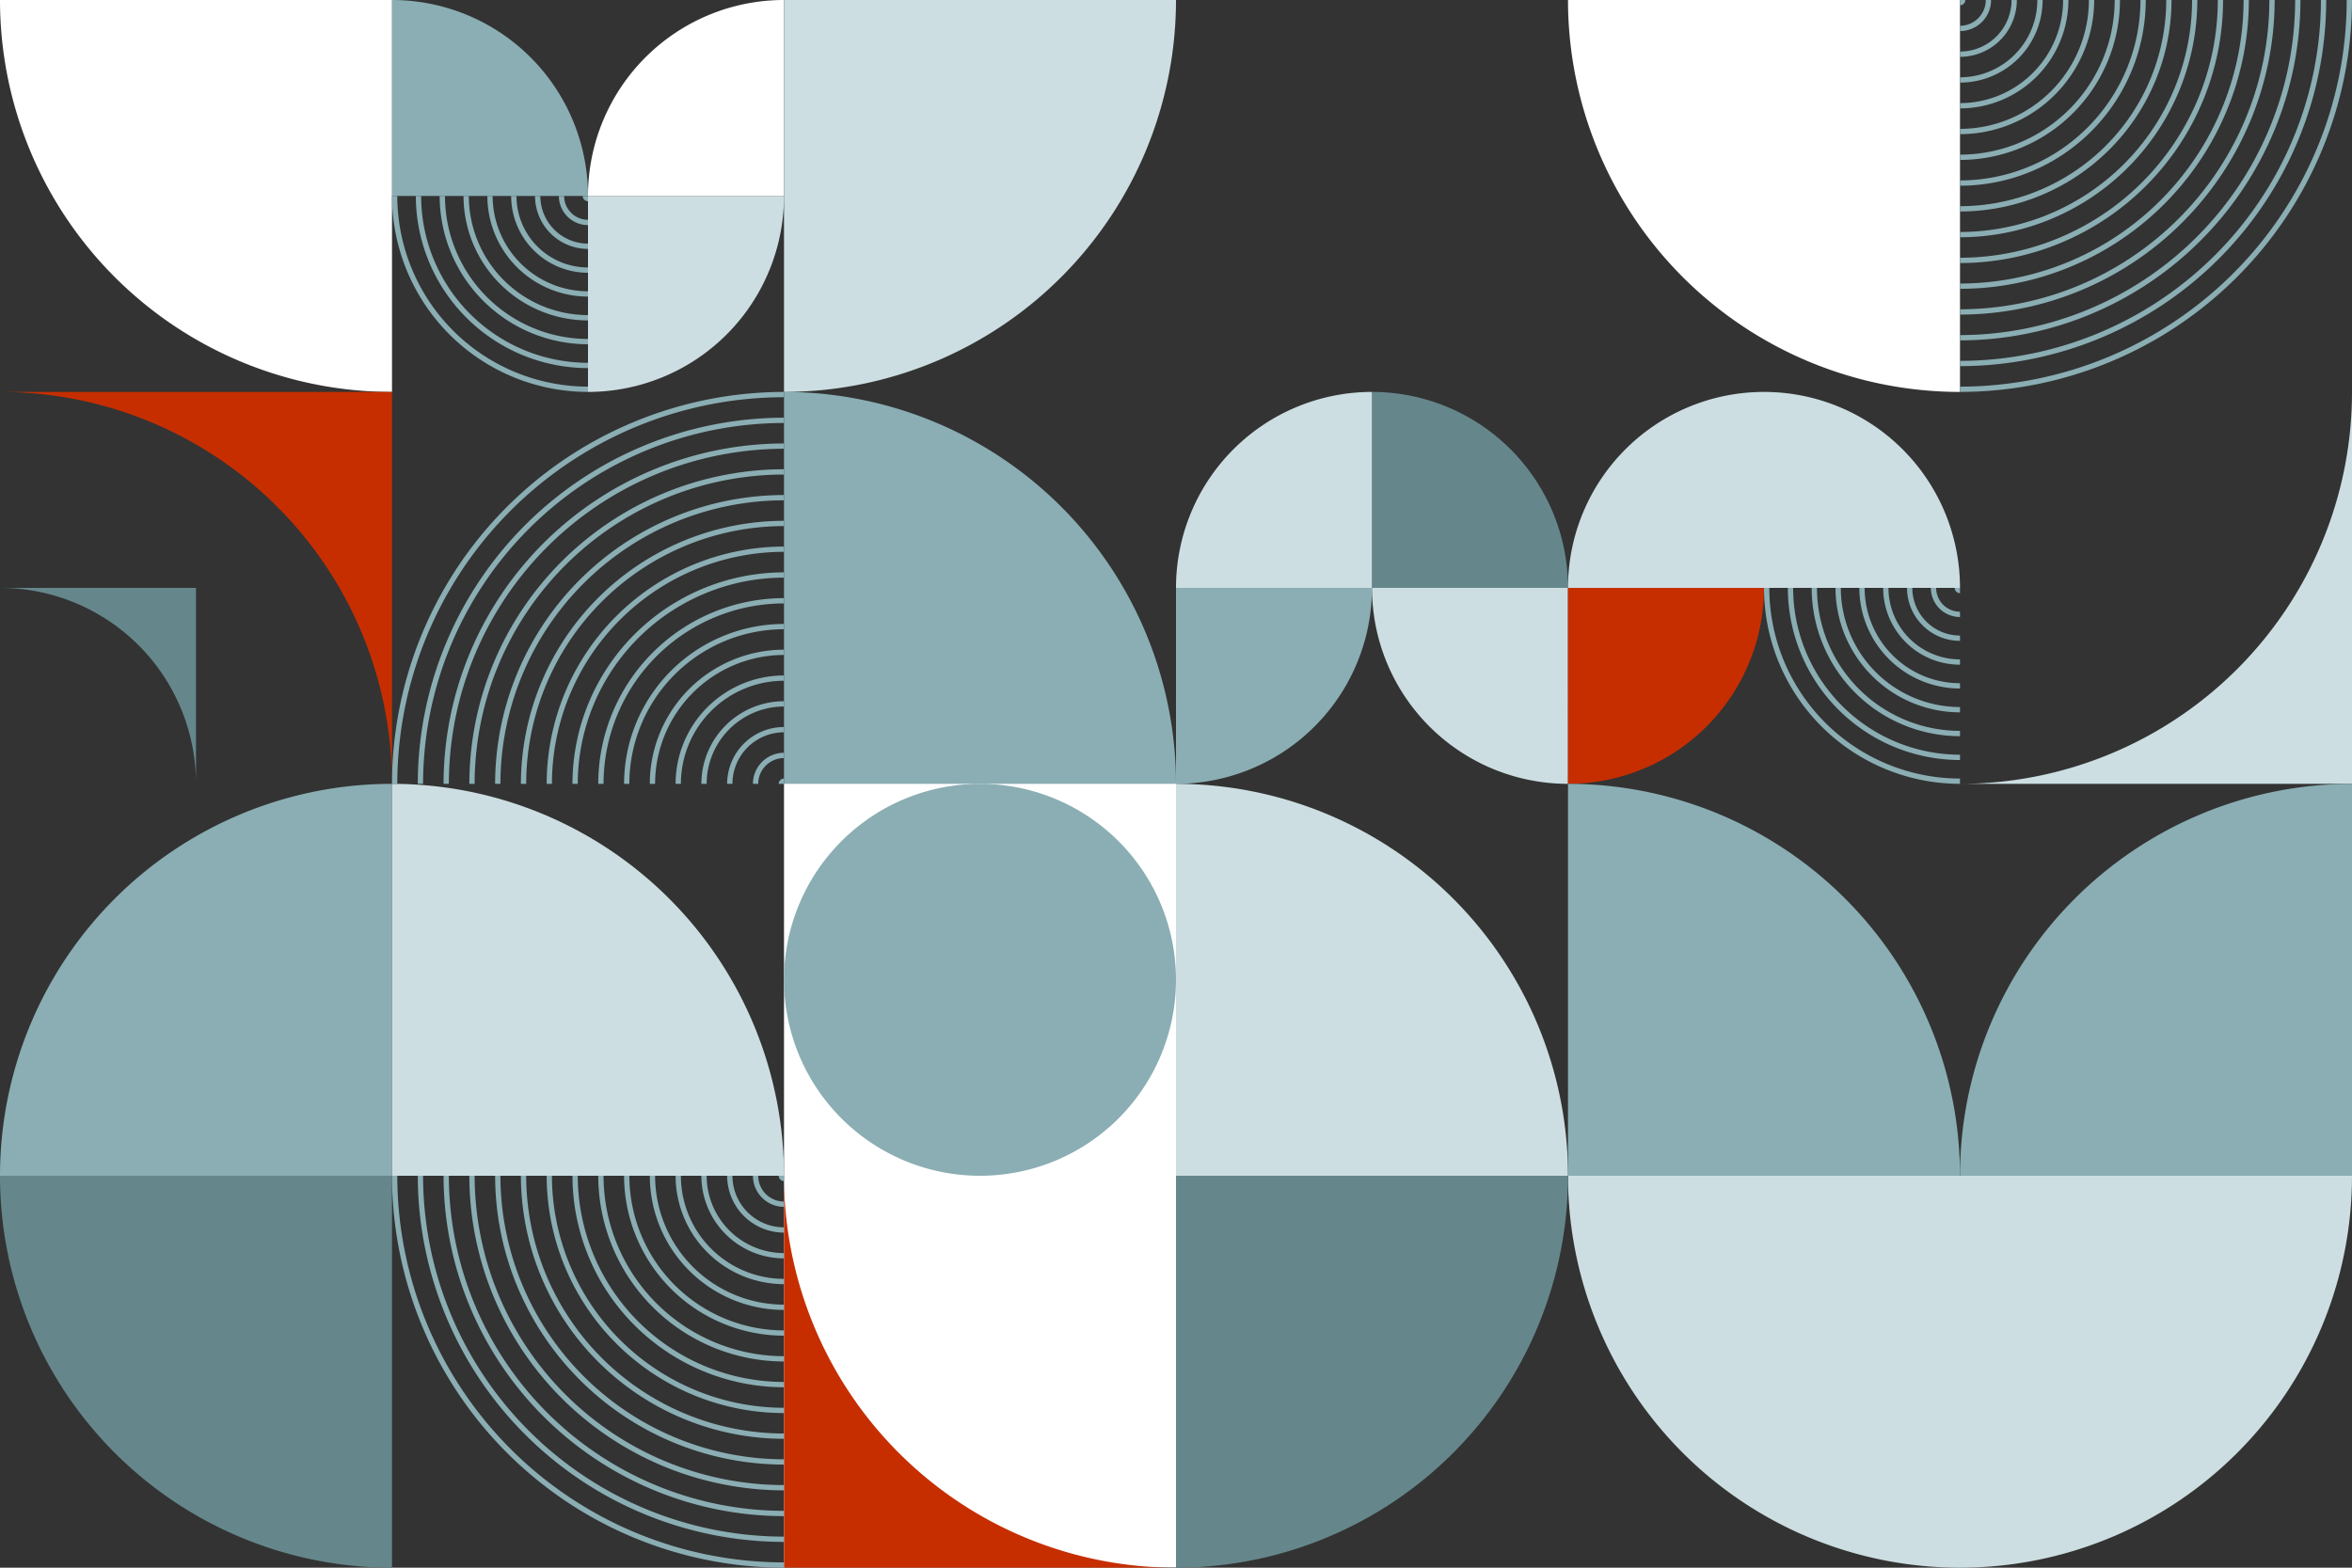 <svg xmlns="http://www.w3.org/2000/svg" xmlns:xlink="http://www.w3.org/1999/xlink" width="300" height="200" viewBox="0 0 300 200"><rect x="0" y="0" width="300" height="200" fill="#333333" stroke="none"/><defs><clipPath id="a"><rect width="300" height="200" fill="none"/></clipPath></defs><rect width="50" height="100" transform="translate(100 99.953)" fill="#fff"/><g clip-path="url(#a)"><path d="M75,50a25,25,0,0,0,25-25H75Z" fill="#ccdee1"/><path d="M100,0A25,25,0,0,0,75,25h25Z" fill="#fff"/><path d="M50,0A25,25,0,0,1,75,25H50Z" fill="#8aaeb3"/><path d="M100,50a50,50,0,0,1,50,50H100Z" fill="#8aaeb3"/><path d="M50,50A50,50,0,0,1,0,0H50Z" fill="#fff"/><path d="M250,50A50,50,0,0,1,200,0h50Z" fill="#fff"/><path d="M150,100a25,25,0,0,0,25-25H150Z" fill="#8aaeb3"/><path d="M175,50a25,25,0,0,1,25,25H175Z" fill="#65878c"/><path d="M200,100a25,25,0,0,1-25-25h25Z" fill="#ccdee1"/><path d="M175,50a25,25,0,0,0-25,25h25Z" fill="#ccdee1"/><path d="M200,100a25,25,0,0,0,25-25H200Z" fill="#c62e00"/><path d="M225,50a25,25,0,0,0-25,25h50a25,25,0,0,0-25-25" fill="#ccdee1"/><path d="M200,150a50,50,0,0,0-50-50v50Z" fill="#ccdee1"/><path d="M150,0a50,50,0,0,1-50,50V0Z" fill="#ccdee1"/><path d="M25,100V75H0a25,25,0,0,1,25,25" fill="#65878c"/><path d="M250,100h50V50a50,50,0,0,1-50,50" fill="#ccdee1"/><path d="M50,100A50,50,0,0,0,0,150H50Z" fill="#8aaeb3"/><path d="M200,100a50,50,0,0,1,50,50H200Z" fill="#8aaeb3"/><path d="M250,150H200a50,50,0,0,0,100,0Z" fill="#ccdee1"/><path d="M300,100a50,50,0,0,0-50,50h50Z" fill="#8aaeb3"/><path d="M50,200A50,50,0,0,1,0,150H50Z" fill="#65878c"/><path d="M100,150a50,50,0,0,0-50-50v50Z" fill="#ccdee1"/><path d="M50,100V50H0a50,50,0,0,1,50,50" fill="#c62e00"/><path d="M100,150v50h50a50,50,0,0,1-50-50" fill="#c62e00"/><path d="M150,200a50,50,0,0,0,50-50H150Z" fill="#65878c"/><path d="M150,125a25,25,0,1,1-25-25,25,25,0,0,1,25,25" fill="#8aaeb3"/><path d="M250,78.717A3.72,3.72,0,0,1,246.284,75h.675A3.044,3.044,0,0,0,250,78.041Z" fill="#8aaeb3"/><path d="M250,81.757A6.764,6.764,0,0,1,243.243,75h.676A6.088,6.088,0,0,0,250,81.081Z" fill="#8aaeb3"/><path d="M250,84.8a9.808,9.808,0,0,1-9.8-9.8h.675A9.132,9.132,0,0,0,250,84.122Z" fill="#8aaeb3"/><path d="M250,87.838A12.852,12.852,0,0,1,237.162,75h.676A12.175,12.175,0,0,0,250,87.162Z" fill="#8aaeb3"/><path d="M250,90.879A15.9,15.9,0,0,1,234.122,75h.675A15.219,15.219,0,0,0,250,90.2Z" fill="#8aaeb3"/><path d="M250,93.919A18.94,18.94,0,0,1,231.081,75h.676A18.263,18.263,0,0,0,250,93.243Z" fill="#8aaeb3"/><path d="M250,96.96A21.984,21.984,0,0,1,228.041,75h.675A21.307,21.307,0,0,0,250,96.284Z" fill="#8aaeb3"/><path d="M250,100a25.028,25.028,0,0,1-25-25h.676A24.35,24.35,0,0,0,250,99.324Z" fill="#8aaeb3"/><path d="M250,75h-.676a.676.676,0,0,0,.676.675Z" fill="#8aaeb3"/><path d="M75,28.717A3.72,3.72,0,0,1,71.284,25h.675A3.044,3.044,0,0,0,75,28.041Z" fill="#8aaeb3"/><path d="M75,31.757A6.764,6.764,0,0,1,68.243,25h.676A6.088,6.088,0,0,0,75,31.081Z" fill="#8aaeb3"/><path d="M75,34.8A9.808,9.808,0,0,1,65.2,25h.675A9.132,9.132,0,0,0,75,34.122Z" fill="#8aaeb3"/><path d="M75,37.838A12.852,12.852,0,0,1,62.162,25h.676A12.175,12.175,0,0,0,75,37.162Z" fill="#8aaeb3"/><path d="M75,40.879A15.9,15.9,0,0,1,59.122,25H59.8A15.219,15.219,0,0,0,75,40.2Z" fill="#8aaeb3"/><path d="M75,43.919A18.94,18.94,0,0,1,56.081,25h.676A18.263,18.263,0,0,0,75,43.243Z" fill="#8aaeb3"/><path d="M75,46.96A21.984,21.984,0,0,1,53.041,25h.675A21.307,21.307,0,0,0,75,46.284Z" fill="#8aaeb3"/><path d="M75,50A25.028,25.028,0,0,1,50,25h.676A24.35,24.35,0,0,0,75,49.324Z" fill="#8aaeb3"/><path d="M75,25h-.676a.676.676,0,0,0,.676.675Z" fill="#8aaeb3"/><path d="M50,100a50.057,50.057,0,0,1,50-50v.675A49.381,49.381,0,0,0,50.675,100Z" fill="#8aaeb3"/><path d="M53.288,100A46.764,46.764,0,0,1,100,53.289v.674A46.088,46.088,0,0,0,53.963,100Z" fill="#8aaeb3"/><path d="M56.577,100A43.472,43.472,0,0,1,100,56.577v.674A42.8,42.8,0,0,0,57.252,100Z" fill="#8aaeb3"/><path d="M59.865,100A40.18,40.18,0,0,1,100,59.865v.675A39.5,39.5,0,0,0,60.54,100Z" fill="#8aaeb3"/><path d="M63.153,100A36.888,36.888,0,0,1,100,63.154v.674A36.213,36.213,0,0,0,63.828,100Z" fill="#8aaeb3"/><path d="M66.442,100A33.6,33.6,0,0,1,100,66.442v.674A32.921,32.921,0,0,0,67.117,100Z" fill="#8aaeb3"/><path d="M100,70.4A29.628,29.628,0,0,0,70.4,100H69.73A30.3,30.3,0,0,1,100,69.73" fill="#8aaeb3"/><path d="M73.018,100A27.011,27.011,0,0,1,100,73.019v.674A26.336,26.336,0,0,0,73.693,100Z" fill="#8aaeb3"/><path d="M76.307,100A23.72,23.72,0,0,1,100,76.307v.675A23.044,23.044,0,0,0,76.982,100Z" fill="#8aaeb3"/><path d="M79.6,100A20.429,20.429,0,0,1,100,79.6v.675A19.752,19.752,0,0,0,80.27,100Z" fill="#8aaeb3"/><path d="M82.883,100A17.135,17.135,0,0,1,100,82.884v.674A16.46,16.46,0,0,0,83.558,100Z" fill="#8aaeb3"/><path d="M86.172,100A13.843,13.843,0,0,1,100,86.172v.675A13.167,13.167,0,0,0,86.847,100Z" fill="#8aaeb3"/><path d="M89.46,100A10.552,10.552,0,0,1,100,89.46v.675A9.876,9.876,0,0,0,90.135,100Z" fill="#8aaeb3"/><path d="M92.748,100A7.259,7.259,0,0,1,100,92.749v.674A6.584,6.584,0,0,0,93.423,100Z" fill="#8aaeb3"/><path d="M96.037,100A3.968,3.968,0,0,1,100,96.037v.675A3.292,3.292,0,0,0,96.712,100Z" fill="#8aaeb3"/><path d="M100,100v-.675a.676.676,0,0,0-.675.675Z" fill="#8aaeb3"/><path d="M100,200a50.057,50.057,0,0,1-50-50h.675A49.381,49.381,0,0,0,100,199.325Z" fill="#8aaeb3"/><path d="M100,196.712A46.764,46.764,0,0,1,53.289,150h.674A46.088,46.088,0,0,0,100,196.037Z" fill="#8aaeb3"/><path d="M100,193.423A43.472,43.472,0,0,1,56.577,150h.674A42.8,42.8,0,0,0,100,192.748Z" fill="#8aaeb3"/><path d="M100,190.135A40.18,40.18,0,0,1,59.865,150h.675A39.5,39.5,0,0,0,100,189.46Z" fill="#8aaeb3"/><path d="M100,186.847A36.888,36.888,0,0,1,63.154,150h.674A36.213,36.213,0,0,0,100,186.172Z" fill="#8aaeb3"/><path d="M100,183.558A33.6,33.6,0,0,1,66.442,150h.674A32.921,32.921,0,0,0,100,182.883Z" fill="#8aaeb3"/><path d="M70.4,150A29.628,29.628,0,0,0,100,179.6v.675A30.3,30.3,0,0,1,69.73,150" fill="#8aaeb3"/><path d="M100,176.982A27.011,27.011,0,0,1,73.019,150h.674A26.336,26.336,0,0,0,100,176.307Z" fill="#8aaeb3"/><path d="M100,173.693A23.72,23.72,0,0,1,76.307,150h.675A23.044,23.044,0,0,0,100,173.018Z" fill="#8aaeb3"/><path d="M100,170.4A20.429,20.429,0,0,1,79.6,150h.675A19.752,19.752,0,0,0,100,169.73Z" fill="#8aaeb3"/><path d="M100,167.117A17.135,17.135,0,0,1,82.884,150h.674A16.46,16.46,0,0,0,100,166.442Z" fill="#8aaeb3"/><path d="M100,163.828A13.843,13.843,0,0,1,86.172,150h.675A13.167,13.167,0,0,0,100,163.153Z" fill="#8aaeb3"/><path d="M100,160.54A10.552,10.552,0,0,1,89.46,150h.675A9.876,9.876,0,0,0,100,159.865Z" fill="#8aaeb3"/><path d="M100,157.252A7.259,7.259,0,0,1,92.749,150h.674A6.584,6.584,0,0,0,100,156.577Z" fill="#8aaeb3"/><path d="M100,153.963A3.968,3.968,0,0,1,96.037,150h.675A3.292,3.292,0,0,0,100,153.288Z" fill="#8aaeb3"/><path d="M100,150h-.675a.676.676,0,0,0,.675.675Z" fill="#8aaeb3"/><path d="M250,49.326A49.381,49.381,0,0,0,299.325,0H300a50.057,50.057,0,0,1-50,50Z" fill="#8aaeb3"/><path d="M250,46.037A46.089,46.089,0,0,0,296.037,0h.674A46.764,46.764,0,0,1,250,46.712Z" fill="#8aaeb3"/><path d="M250,42.749A42.8,42.8,0,0,0,292.749,0h.674A43.472,43.472,0,0,1,250,43.424Z" fill="#8aaeb3"/><path d="M250,39.46A39.505,39.505,0,0,0,289.46,0h.675A40.18,40.18,0,0,1,250,40.135Z" fill="#8aaeb3"/><path d="M250,36.172A36.213,36.213,0,0,0,286.172,0h.674A36.889,36.889,0,0,1,250,36.847Z" fill="#8aaeb3"/><path d="M250,32.884A32.921,32.921,0,0,0,282.884,0h.674A33.6,33.6,0,0,1,250,33.559Z" fill="#8aaeb3"/><path d="M280.27,0A30.3,30.3,0,0,1,250,30.27v-.675A29.628,29.628,0,0,0,279.6,0" fill="#8aaeb3"/><path d="M250,26.307A26.336,26.336,0,0,0,276.307,0h.674A27.012,27.012,0,0,1,250,26.982Z" fill="#8aaeb3"/><path d="M250,23.019A23.044,23.044,0,0,0,273.018,0h.675A23.72,23.72,0,0,1,250,23.694Z" fill="#8aaeb3"/><path d="M250,19.73A19.753,19.753,0,0,0,269.73,0h.675A20.429,20.429,0,0,1,250,20.405Z" fill="#8aaeb3"/><path d="M250,16.442A16.461,16.461,0,0,0,266.442,0h.674A17.136,17.136,0,0,1,250,17.117Z" fill="#8aaeb3"/><path d="M250,13.154A13.167,13.167,0,0,0,263.153,0h.675A13.844,13.844,0,0,1,250,13.829Z" fill="#8aaeb3"/><path d="M250,9.865A9.876,9.876,0,0,0,259.865,0h.675A10.552,10.552,0,0,1,250,10.54Z" fill="#8aaeb3"/><path d="M250,6.577A6.585,6.585,0,0,0,256.577,0h.674A7.26,7.26,0,0,1,250,7.252Z" fill="#8aaeb3"/><path d="M250,3.289A3.292,3.292,0,0,0,253.288,0h.675A3.968,3.968,0,0,1,250,3.964Z" fill="#8aaeb3"/><path d="M250,0h.675A.676.676,0,0,1,250,.675Z" fill="#8aaeb3"/></g></svg>